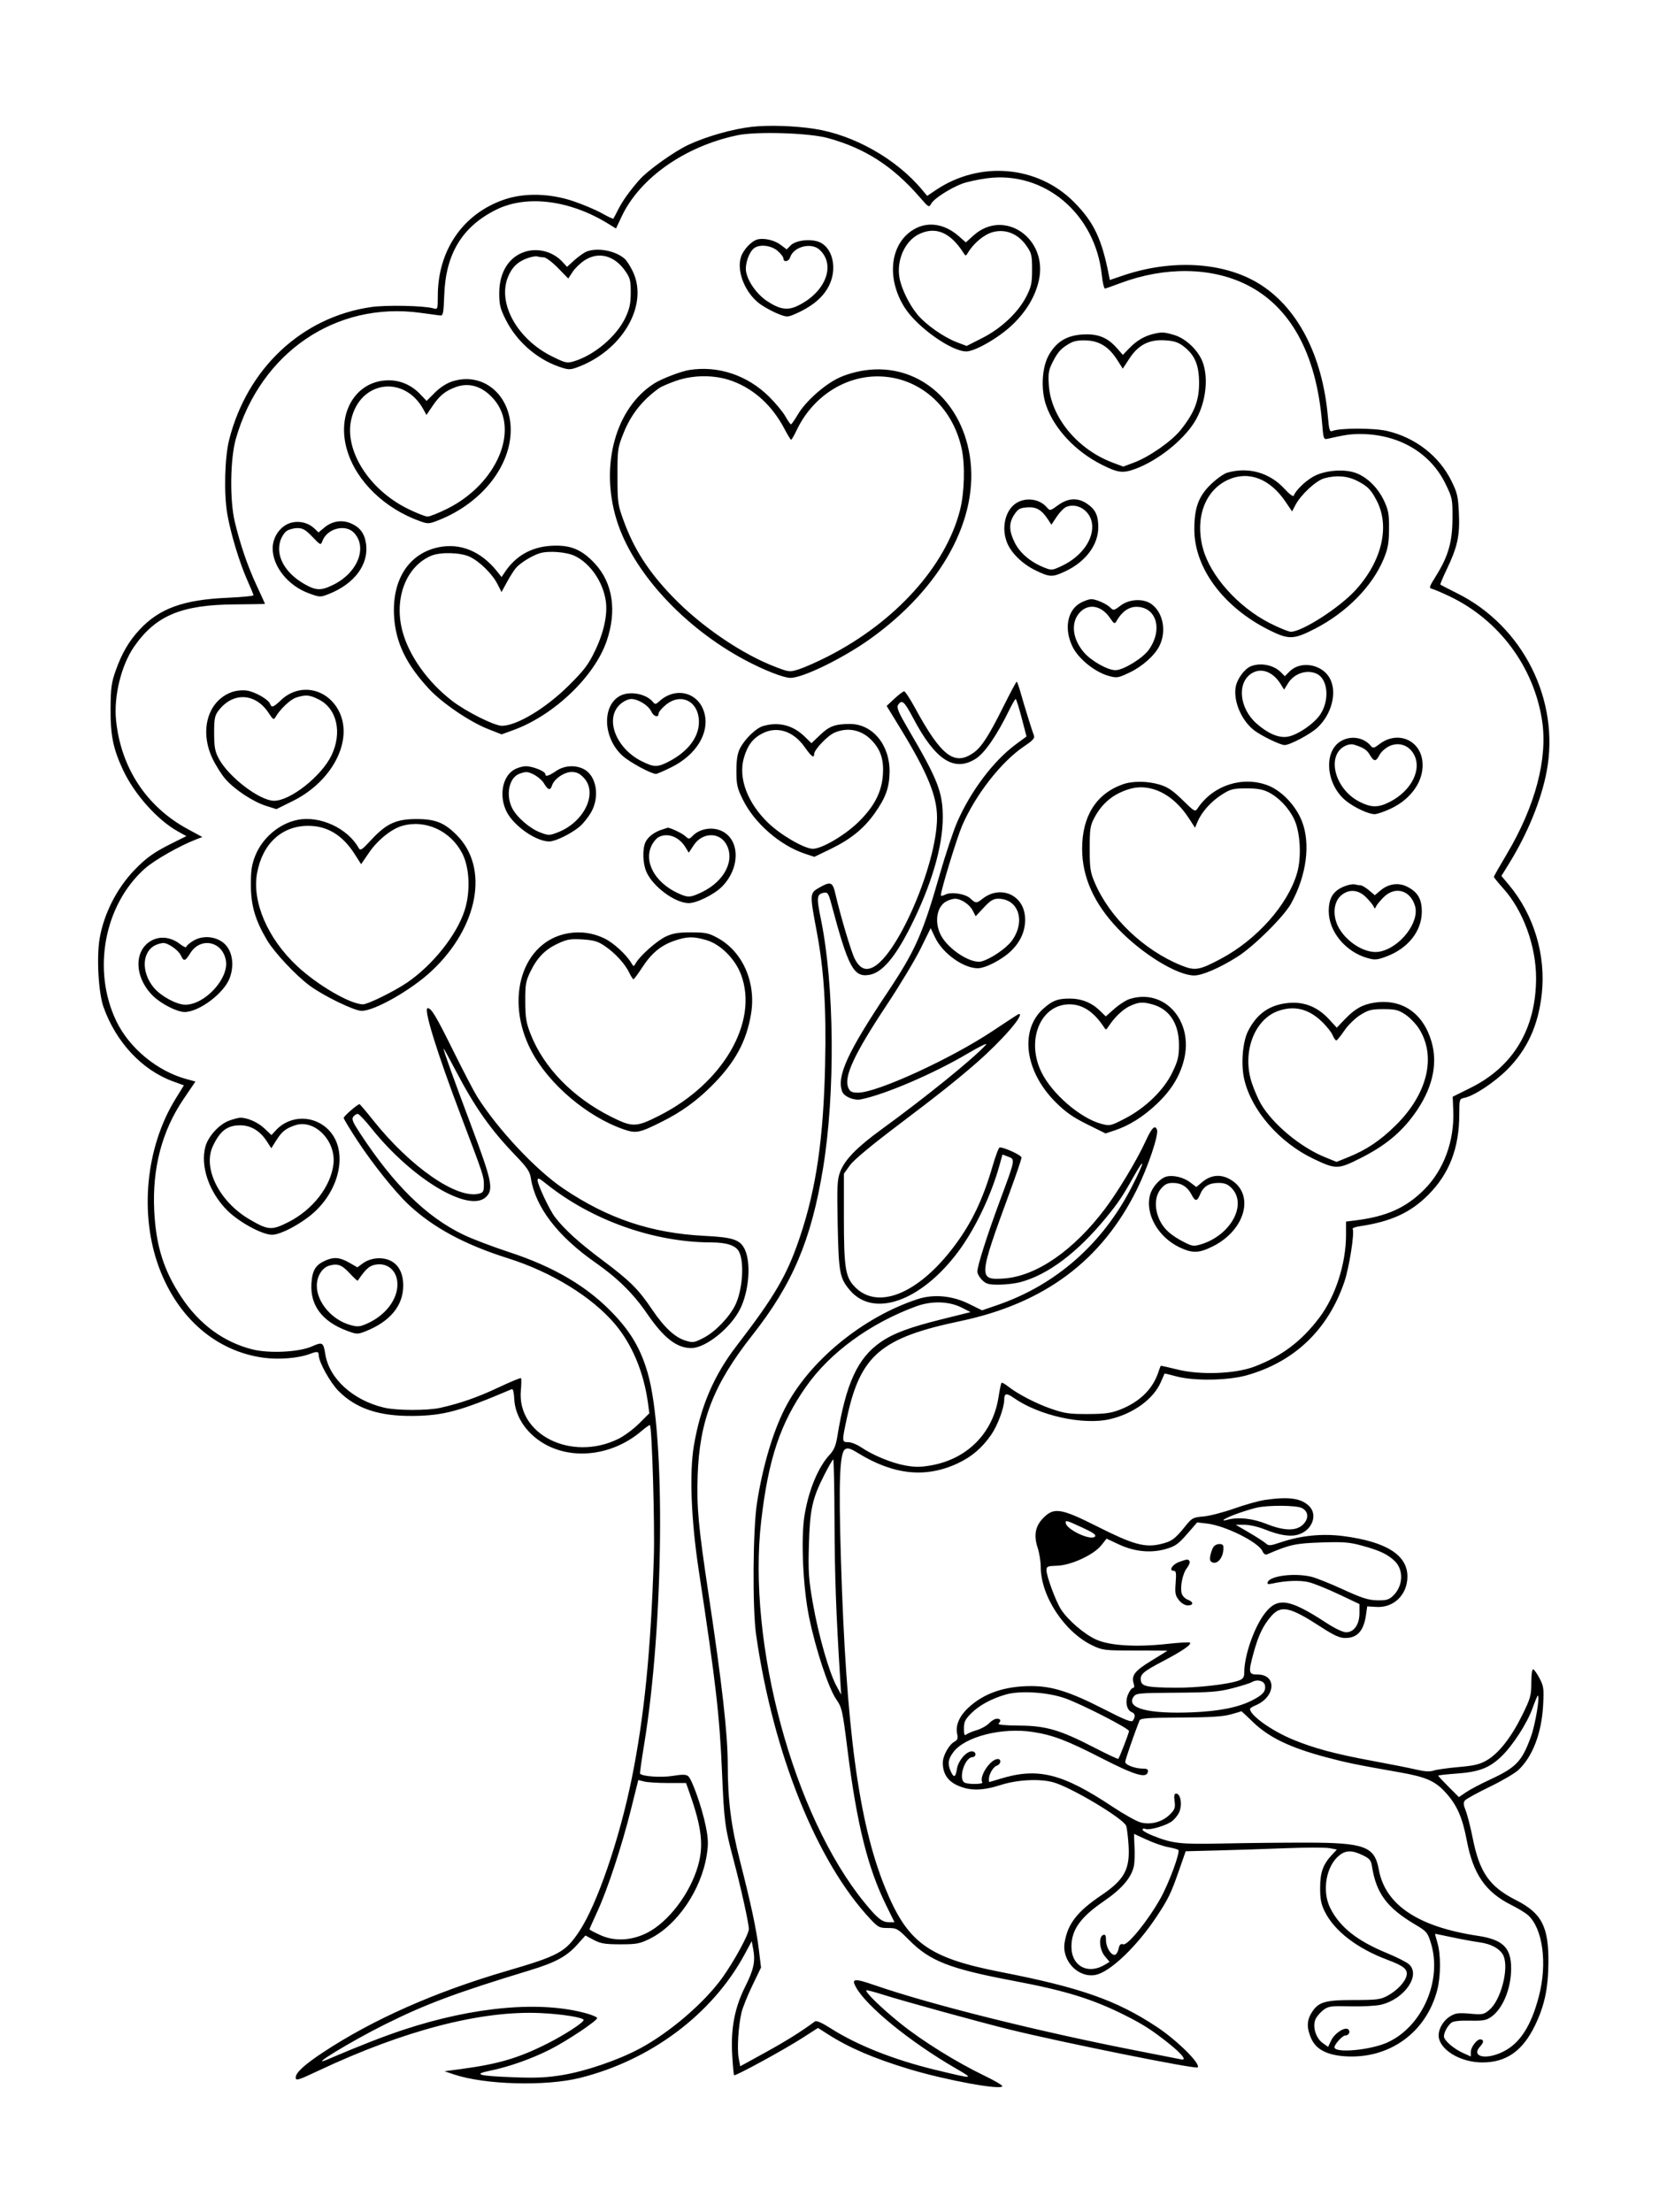 <svg xmlns="http://www.w3.org/2000/svg" width="864" height="1152" viewBox="0 0 864 1152" version="1.1">
	<path d="M 391.512 66.045 C 381.552 67.170, 368.009 71.006, 358.650 75.352 C 351.201 78.812, 337.316 88.713, 333 93.644 C 327.867 99.509, 324.200 104.632, 322.010 109 C 320.769 111.475, 319.605 113.667, 319.423 113.871 C 319.240 114.075, 316.575 112.822, 313.500 111.087 C 310.424 109.351, 303.766 106.524, 298.704 104.803 C 286.539 100.669, 273.179 100.324, 262.734 103.874 C 241.179 111.200, 228 130.283, 228 154.166 C 228 161.021, 227.933 161.214, 225.750 160.582 C 220.846 159.161, 201.107 158.754, 193.197 159.911 C 157.229 165.170, 128.784 191.781, 119.347 229 C 117.006 238.231, 116.533 257.154, 118.380 267.724 C 120.215 278.230, 124.877 293.499, 129.116 302.888 C 130.702 306.402, 132 309.595, 132 309.985 C 132 310.374, 125.813 310.967, 118.250 311.301 C 95.552 312.306, 83.040 316.836, 72.840 327.740 C 67.160 333.812, 63.470 340.112, 60.230 349.267 C 58.034 355.472, 57.658 358.277, 57.585 369 C 57.491 382.878, 58.907 389.867, 64.053 400.904 C 69.976 413.608, 82.024 427.082, 92.783 433.036 L 97.066 435.405 89.283 439.287 C 80.211 443.811, 76.152 446.704, 70.108 452.957 C 60.917 462.466, 54.157 475.693, 51.918 488.550 C 50.220 498.303, 51.250 516.929, 53.902 524.400 C 60.397 542.704, 73.986 557.241, 90.086 563.112 L 95.770 565.184 91.369 572.322 C 75.871 597.458, 72.501 632.463, 82.902 660.260 C 92.714 686.482, 112.669 703.669, 137.205 707.028 C 145.292 708.135, 155.492 707.284, 161.495 705.002 C 165.175 703.603, 166 703.740, 166.001 705.750 C 166.002 709.251, 171.996 720.048, 176.361 724.413 C 185.491 733.543, 197.364 737.515, 215 737.340 C 231.065 737.180, 239.620 734.865, 266.532 723.393 C 267.151 723.130, 267.654 725.062, 267.791 728.227 C 268.221 738.185, 274.924 747.630, 285.241 752.818 C 300.235 760.356, 319.962 757.284, 334.063 745.214 C 336.281 743.315, 338.271 741.938, 338.486 742.153 C 339.541 743.207, 341.045 793.827, 340.517 810.500 C 338.957 859.734, 335.520 894.160, 328.935 926.500 C 322.491 958.146, 310.883 991.886, 301.673 1005.740 C 294.462 1016.586, 291.091 1018.421, 263.596 1026.456 C 226.690 1037.242, 194.231 1051.623, 168.500 1068.589 C 158.506 1075.179, 154 1079.311, 154 1081.885 C 154 1083.681, 155.185 1083.324, 165.750 1078.348 C 210.510 1057.264, 250.499 1046.882, 281.500 1048.295 C 292.781 1048.809, 304.048 1050.628, 303.961 1051.922 C 303.870 1053.265, 293.833 1059.771, 285.008 1064.206 C 270.018 1071.740, 259.646 1074.810, 240.500 1077.382 L 231.500 1078.591 236.500 1080.272 C 252.462 1085.638, 284.182 1086.506, 302 1082.065 C 338.962 1072.851, 370.992 1048.828, 387.791 1017.720 L 391.500 1010.850 392.289 1015.175 C 393.439 1021.474, 392.508 1025.749, 388.058 1034.609 C 382.630 1045.417, 380.546 1056.304, 381.313 1069.849 C 381.637 1075.561, 382.089 1080.422, 382.318 1080.652 C 382.923 1081.257, 408.070 1067.548, 417.758 1061.333 L 426.016 1056.035 431.258 1059.381 C 442.264 1066.405, 455.033 1071.881, 473.363 1077.437 C 492.693 1083.297, 522 1088.648, 522 1086.318 C 522 1085.815, 517.846 1083.400, 512.768 1080.952 C 497.976 1073.818, 480.318 1062.834, 468.975 1053.708 C 459.105 1045.768, 450.378 1037.288, 451.215 1036.452 C 451.419 1036.248, 455.166 1037.219, 459.543 1038.611 C 470.290 1042.027, 510.563 1053.118, 526 1056.912 C 553.434 1063.655, 622.721 1077.612, 623.734 1076.599 C 625.494 1074.839, 613.112 1062.545, 602.500 1055.516 C 581.570 1041.653, 562.744 1035.019, 521.500 1026.973 C 483.187 1019.498, 472.515 1011.685, 460.752 982.500 C 447.129 948.700, 440.617 900.004, 437.950 812 C 436.718 771.350, 437.296 756.468, 440.174 754.659 C 441.471 753.843, 442.933 754.275, 446.674 756.579 C 465.357 768.085, 482.048 769.832, 498.765 762.032 C 505.997 758.657, 511.413 754.047, 516.152 747.233 C 519.531 742.374, 523 733.058, 523 728.843 C 523 725.524, 524.179 725.287, 527.846 727.869 C 541.040 737.162, 564.111 742.280, 578.079 739.014 C 590.265 736.164, 600.714 728.558, 604.546 719.747 C 605.562 717.411, 606.436 715.406, 606.489 715.291 C 606.542 715.176, 609.266 715.815, 612.543 716.712 C 621.662 719.207, 639.462 718.948, 649.299 716.177 C 674.119 709.184, 691.617 692.453, 700.111 667.596 C 702.660 660.137, 705.558 641.712, 704.462 639.938 C 704.203 639.520, 705.906 638.891, 708.246 638.542 C 724.519 636.113, 734.606 631.474, 743.896 622.146 C 754.798 611.198, 759.945 597.833, 759.983 580.375 C 760 572.323, 760.025 572.245, 762.750 571.673 C 767.766 570.621, 778.375 563.591, 785.023 556.914 C 795.405 546.486, 801.123 533.967, 802.941 517.679 C 805.199 497.461, 798.855 476.354, 785.854 460.826 L 781.934 456.143 786.130 449.322 C 795.659 433.828, 802.670 416.603, 805.483 401.776 C 812.526 364.647, 793.203 326.082, 759 309.010 C 754.325 306.677, 750.342 304.624, 750.149 304.449 C 749.956 304.274, 751.377 300.839, 753.307 296.815 C 759.025 284.893, 760.311 279.096, 759.797 267.547 C 759.398 258.567, 758.971 256.686, 755.924 250.497 C 749.518 237.483, 737.190 227.894, 722.397 224.419 C 715.546 222.810, 697.724 222.818, 693.884 224.432 C 692.504 225.012, 692.166 223.946, 691.572 217.135 C 688.752 184.804, 675.447 159.443, 654.920 147.272 C 636.605 136.412, 610.058 134.955, 584.996 143.435 L 577.989 145.805 577.570 143.653 C 573.836 124.477, 569.716 115.751, 559.506 105.390 C 540.585 86.190, 510.280 83.521, 487.297 99.032 L 482.881 102.012 480.191 98.792 C 466.739 82.690, 444.665 70.228, 424 67.069 C 413.681 65.492, 400.172 65.066, 391.512 66.045 M 384 70.441 C 356.702 76.169, 333.204 92.671, 323.753 112.750 L 320.811 119.001 316.656 116.445 C 296.633 104.133, 274.179 101.346, 258.373 109.213 C 240.762 117.978, 232.140 132.117, 231.368 153.500 C 231.017 163.226, 230.770 164.475, 229.236 164.287 C 228.281 164.169, 223.675 163.548, 219 162.906 C 174.900 156.851, 135.658 183.618, 122.837 228.500 C 119.871 238.884, 119.589 260.510, 122.274 271.701 C 125.150 283.686, 128.898 294.639, 133.566 304.698 C 136.005 309.951, 138 314.336, 138 314.441 C 138 314.545, 130.913 314.679, 122.250 314.737 C 94.432 314.924, 81.014 320.576, 69.779 336.839 C 63.147 346.439, 59.188 362.611, 60.436 375 C 62.929 399.737, 76.249 420.039, 97.600 431.647 L 105.373 435.873 102.436 437.001 C 93.591 440.399, 80.407 447.884, 75.388 452.358 C 54.233 471.213, 47.874 505.317, 60.587 531.748 C 67.336 545.779, 81.899 557.808, 97.140 561.940 L 101.781 563.199 95.574 572.353 C 84.338 588.926, 79.232 608.381, 80.321 630.473 C 81.227 648.848, 85.272 661.652, 94.605 675.693 C 103.865 689.624, 116.400 698.838, 131.276 702.649 C 140.032 704.892, 155.696 704.136, 162.427 701.145 C 167.967 698.683, 168.416 698.945, 169.421 705.230 C 171.449 717.915, 183.831 729.173, 199.969 733.006 C 206.630 734.588, 222.681 734.628, 229.500 733.079 C 239.973 730.702, 248.880 727.573, 259.684 722.477 C 265.835 719.575, 271.078 717.411, 271.333 717.667 C 271.589 717.922, 271.557 720.799, 271.261 724.059 C 269.173 747.082, 297.578 761.233, 321.965 749.320 C 325.009 747.833, 329.903 744.217, 332.840 741.283 L 338.181 735.950 337.474 730.725 C 335.296 714.639, 329.281 700.206, 320.313 689.550 C 308.443 675.446, 287.268 662.406, 264.657 655.277 C 241.903 648.104, 225.421 639.192, 212.626 627.147 C 205.804 620.723, 194.174 606.203, 186.478 594.498 C 182.365 588.244, 179 582.686, 179 582.147 C 179 581.252, 186.201 575, 187.232 575 C 187.477 575, 190.630 578.712, 194.239 583.250 C 213.640 607.642, 237.905 624.500, 249.446 621.603 C 251.653 621.049, 252 620.418, 252 616.956 C 252 612.586, 251.856 612.153, 240.233 581.500 C 227.490 547.893, 220.399 525, 222.734 525 C 224.664 525, 227 528.899, 236.211 547.500 C 241.386 557.950, 246.896 568.525, 248.456 571 C 259.241 588.117, 279.083 609.272, 293.429 618.951 C 316.662 634.625, 339.260 642.188, 367.003 643.575 C 381.849 644.317, 385.568 645.588, 387.934 650.725 C 391.206 657.829, 390.082 672.219, 385.530 681.500 C 380.636 691.480, 367.535 702, 360.001 702 C 352.431 702, 345.649 696.708, 336.958 684.018 C 329.895 673.705, 321.625 665.543, 310.041 657.450 C 290.345 643.691, 278.757 628.499, 276.447 613.408 C 275.937 610.080, 274.463 607.909, 268.547 601.778 C 255.573 588.333, 247.304 576.608, 237.320 557.500 C 233.872 550.900, 231.039 545.759, 231.025 546.075 C 230.977 547.172, 235.806 560.636, 245.523 586.500 C 256.173 614.846, 257.113 619.331, 253.222 623.222 C 244.526 631.916, 214.717 614.151, 193.500 587.630 C 190.200 583.505, 186.993 580.101, 186.372 580.065 C 185.752 580.029, 184.693 580.665, 184.018 581.478 C 183.011 582.691, 183.648 584.264, 187.562 590.228 C 205.216 617.134, 222.071 633.668, 241.316 642.957 C 245.817 645.129, 256.411 649.168, 264.857 651.931 C 288.884 659.791, 306.403 670.211, 319.969 684.710 C 328.915 694.272, 333.784 702.775, 337.339 715.041 C 346.659 747.202, 345.700 846.261, 335.468 908.423 C 334.117 916.630, 333.159 923.492, 333.338 923.671 C 334.760 925.094, 344.412 925.739, 350.226 924.800 C 355.351 923.973, 357.297 924.002, 358.404 924.920 C 360.430 926.601, 365.588 941.268, 367.538 950.890 C 368.861 957.421, 368.965 960.216, 368.094 965.831 C 365.259 984.105, 352.700 1002.581, 338.311 1009.646 C 333.150 1012.181, 331.437 1012.499, 323 1012.487 C 315.043 1012.477, 312.801 1012.103, 309.196 1010.189 L 304.892 1007.904 300.544 1012.740 C 295.069 1018.829, 289.264 1021.966, 276 1026.003 C 237.424 1037.742, 221.774 1043.583, 200.500 1054.181 C 182.796 1063.001, 159.641 1077.120, 170.500 1072.474 C 187.327 1065.275, 199.645 1060.465, 210.158 1056.988 C 246.875 1044.845, 281.869 1041.760, 305.750 1048.561 C 308.637 1049.383, 311 1050.423, 311 1050.871 C 311 1052.333, 295.054 1062.953, 286.172 1067.406 C 276.524 1072.244, 264.800 1076.365, 255.069 1078.341 C 246.038 1080.175, 249.222 1081.038, 267.552 1081.724 C 279.297 1082.163, 284.898 1081.903, 293.043 1080.541 C 305.267 1078.497, 321.840 1072.824, 333.081 1066.834 C 348.735 1058.493, 366.921 1042.873, 376.322 1029.695 C 382.441 1021.117, 390 1007.210, 390 1004.530 C 390 1001.595, 385.746 982.418, 381.897 968 C 377.537 951.672, 377.085 948.197, 376.018 922.826 C 374.786 893.528, 372.814 876.415, 363.943 818 C 359.916 791.489, 358.961 766.950, 361.398 752.652 C 364.838 732.467, 371.773 716.257, 383.495 701 C 403.898 674.444, 410.057 663.805, 416.869 643.344 C 425.114 618.581, 428.858 592.667, 429.707 554.500 C 430.371 524.617, 429.157 505.338, 425.329 485 C 421.649 465.445, 421.668 465.090, 426.500 462.323 C 432.574 458.846, 433.616 459.204, 435.015 465.250 C 437.725 476.964, 443.263 495.595, 445.112 499.220 C 447.720 504.332, 450.739 505.704, 454.782 503.613 C 467.831 496.865, 488 449.572, 488 425.724 C 488 414.484, 482.968 402.276, 468.765 379.055 L 461.764 367.610 465.843 363.805 C 468.087 361.712, 470.354 360, 470.880 360 C 471.407 360, 473.981 363.937, 476.600 368.750 C 490.230 393.795, 497.118 399.036, 507.082 391.942 C 511.201 389.009, 514.996 383.136, 522.490 368.095 C 526.079 360.893, 529.224 355, 529.480 355 C 529.735 355, 530.666 357.588, 531.548 360.750 C 533.282 366.969, 537.476 380.477, 538.504 383.151 C 538.972 384.371, 537.692 385.761, 533.602 388.476 C 521.603 396.441, 507.897 413.971, 500.969 430.215 C 498.273 436.538, 490 463.657, 490 466.173 C 490 466.667, 490.966 466.553, 492.146 465.922 C 495.237 464.268, 502.707 465.376, 505.377 467.884 C 508.147 470.487, 508.555 470.495, 511.708 468.015 C 520.776 460.882, 532.690 465.718, 533.771 476.971 C 534.409 483.610, 532.058 489.706, 526.853 494.912 C 522.139 499.626, 513.095 504.335, 508.981 504.219 C 501.376 504.002, 490.858 496.333, 486.989 488.183 L 484.689 483.339 479.488 493.919 C 476.628 499.739, 468.769 512.825, 462.022 523 C 444.674 549.166, 439.255 560.874, 441.853 566.577 C 442.750 568.545, 443.698 569, 446.899 569 C 456.831 569, 495.620 551.178, 517.379 536.618 C 524.462 531.878, 530.424 528, 530.629 528 C 533.900 528, 521.964 541.764, 508.500 553.517 C 498.392 562.342, 488.204 570.436, 468.244 585.500 C 453.853 596.362, 444.596 604.070, 442.610 606.849 L 439.500 611.199 439.500 634.349 C 439.500 659.017, 440.258 664.476, 444.337 669.200 C 456.138 682.864, 478.070 674.299, 497.260 648.533 C 506.207 636.520, 511.916 624.513, 517.008 607 C 518.527 601.775, 520.159 597.501, 520.635 597.502 C 523.203 597.506, 532 601.598, 532 602.788 C 532 603.554, 529.245 611.678, 525.877 620.840 C 509.498 665.407, 509.410 666.667, 522.739 665.774 C 539.645 664.641, 559.118 651.224, 575.557 629.381 C 582.368 620.332, 592.186 603.965, 596.632 594.250 C 599.832 587.257, 601.513 585.567, 602.559 588.293 C 603.548 590.871, 597.854 607.773, 592.045 619.500 C 573.693 656.552, 543.801 678.793, 500 687.985 C 458.779 696.636, 448.095 705.750, 441.097 738.233 C 438.391 750.791, 438.402 751, 441.768 751 C 443.290 751, 446.268 752.177, 448.386 753.616 C 454.547 757.803, 464.216 761.806, 471.336 763.118 C 476.566 764.081, 479.393 764.071, 484.999 763.069 C 503.854 759.700, 517.130 746.230, 520.029 727.529 C 520.623 723.695, 521.317 720.350, 521.571 720.096 C 521.825 719.842, 523.263 720.609, 524.766 721.801 C 529.905 725.876, 539.495 730.866, 547.500 733.631 C 554.397 736.014, 557.017 736.389, 566.500 736.353 C 575.360 736.320, 578.598 735.886, 583.145 734.123 C 593.439 730.133, 600.246 723.526, 603.249 714.610 C 603.825 712.900, 604.378 711.390, 604.477 711.255 C 604.576 711.120, 608.430 711.964, 613.042 713.130 C 624.998 716.153, 643.358 715.467, 653.396 711.622 C 667.580 706.188, 677.769 698.500, 687.068 686.216 C 695.502 675.076, 701 658.061, 701 643.103 L 701 636.123 705.750 635.536 C 722.097 633.516, 732.172 629.013, 741.729 619.456 C 751.938 609.247, 757.496 594.122, 756.850 578.310 L 756.556 571.121 766.028 566.406 C 788.180 555.378, 799.933 535.651, 799.983 509.410 C 800.014 492.760, 793.303 474.288, 783.063 462.840 C 780.278 459.727, 778 456.930, 778 456.624 C 778 456.319, 781.006 451.019, 784.680 444.846 C 799.616 419.753, 806.168 394.899, 803.080 375.053 C 798.736 347.146, 780.653 322.861, 755.096 310.613 C 751.246 308.768, 747.165 307.015, 746.028 306.718 C 744.065 306.204, 744.159 305.860, 747.908 299.839 C 754.273 289.615, 756.381 282.248, 756.445 270 C 756.498 259.856, 756.374 259.241, 752.769 251.868 C 744.807 235.579, 728.126 225.936, 708.066 226.024 C 703.169 226.046, 700.428 226.452, 691.367 228.498 C 689.355 228.952, 689.195 228.485, 688.528 220.240 C 685.617 184.264, 672.045 159.515, 648.997 148.153 C 630.578 139.072, 606.593 138.810, 583.500 147.436 C 579.650 148.874, 576.066 150.152, 575.536 150.276 C 575.006 150.399, 574.229 147.224, 573.810 143.219 C 570.465 111.273, 543.860 88.867, 513.990 92.840 C 509.309 93.463, 503.459 94.742, 500.990 95.682 C 494.688 98.081, 486.345 103.487, 484.964 106.066 C 483.841 108.165, 483.643 108.056, 479.154 102.869 C 465.032 86.557, 450.568 77.224, 431.155 71.898 C 421.270 69.187, 393.993 68.343, 384 70.441 M 476.643 119.051 C 463.659 126.010, 461.201 144.514, 471.175 160.222 C 477.567 170.291, 495.448 183, 503.221 183 C 507.753 183, 519.952 176.010, 526.966 169.393 C 534.302 162.472, 539.014 154.696, 540.972 146.279 C 546.092 124.257, 522.951 108.208, 506.936 122.676 L 503.014 126.220 499.330 122.985 C 492.185 116.712, 483.740 115.248, 476.643 119.051 M 478.479 121.992 C 471.214 125.588, 466.800 135.608, 468.456 144.743 C 469.471 150.338, 473.437 158.476, 477.662 163.633 C 482.083 169.027, 491.380 175.576, 498.409 178.247 L 503.424 180.153 511.643 175.985 C 521.509 170.983, 530.359 162.601, 534.586 154.254 C 537.097 149.296, 537.500 147.371, 537.500 140.336 C 537.500 132.860, 537.244 131.809, 534.466 127.856 C 530.173 121.747, 523.756 119.131, 517.217 120.824 C 512.668 122.001, 507.260 126.427, 504.146 131.520 C 502.961 133.459, 502.911 133.461, 501.718 131.596 C 494.888 120.916, 487.129 117.710, 478.479 121.992 M 394.500 124.683 C 391.419 125.471, 387.169 129.958, 385.921 133.740 C 383.361 141.497, 388.425 153.443, 396.556 158.829 C 399.121 160.528, 403.204 162.676, 405.629 163.603 C 409.815 165.201, 410.253 165.193, 414.269 163.434 C 424.261 159.058, 430.379 153.350, 432.844 146.101 C 435.549 138.147, 433.204 129.502, 427.510 126.435 C 423.235 124.133, 414.685 124.871, 411.762 127.794 L 409.690 129.865 406.595 127.517 C 403.376 125.074, 397.946 123.802, 394.500 124.683 M 392.724 129.250 C 390.022 131.286, 387.853 137.698, 388.570 141.524 C 389.557 146.785, 394.216 153.292, 399.503 156.794 C 406.112 161.172, 410.201 161.787, 415.520 159.203 C 429.934 152.200, 435.442 138.079, 426.873 130.096 C 422.529 126.049, 413.273 128.414, 411.492 134.026 C 410.777 136.278, 408 136.725, 408 134.589 C 408 133.813, 406.615 132.013, 404.923 130.589 C 401.527 127.731, 395.602 127.081, 392.724 129.250 M 273.685 131.017 C 265.099 133.594, 260 141.666, 260 152.681 C 260 158.731, 260.491 160.708, 263.462 166.616 C 269.027 177.681, 279.369 186.814, 290.956 190.894 C 295.651 192.548, 296.812 192.625, 300.018 191.494 C 323.769 183.114, 337.941 159.189, 329.632 141.500 C 328.340 138.750, 326.416 135.730, 325.355 134.788 C 320.623 130.587, 311.331 128.783, 305.617 130.955 C 304.235 131.481, 301.350 133.496, 299.206 135.433 L 295.307 138.956 292.903 136.346 C 288.088 131.117, 280.428 128.993, 273.685 131.017 M 274.655 134.456 C 269.528 136.287, 266.398 139.391, 264.399 144.625 C 259.169 158.321, 269.577 176.739, 287.573 185.633 C 294.498 189.056, 295.285 189.231, 298.891 188.151 C 309.583 184.947, 321.227 175.040, 325.784 165.268 C 327.910 160.709, 328.477 157.998, 328.487 152.336 C 328.499 145.973, 328.165 144.699, 325.500 140.940 C 319.842 132.957, 311.679 130.874, 304.441 135.567 C 302.264 136.979, 299.463 139.688, 298.218 141.588 L 295.954 145.042 290.564 139.521 C 287.570 136.455, 284.282 134, 283.168 134 C 282.066 134, 280.564 133.794, 279.832 133.542 C 279.099 133.290, 276.770 133.701, 274.655 134.456 M 600.500 173.935 C 595.892 175.057, 591.831 177.485, 588.141 181.325 L 584.781 184.821 581.735 181.351 C 576.811 175.743, 571.826 173.728, 563.976 174.171 C 555.701 174.639, 550.369 177.807, 546.368 184.636 C 542.588 191.085, 541.923 202.859, 544.866 211.233 C 549.130 223.368, 560.078 235.043, 573.623 241.900 C 582.252 246.268, 584.822 246.584, 591.470 244.097 C 602.967 239.795, 615.829 229.630, 621.959 220 C 627.707 210.970, 629.608 197.817, 626.459 188.876 C 624.271 182.666, 617.673 176.277, 611.578 174.467 C 606.233 172.880, 605.064 172.824, 600.500 173.935 M 557.500 178.608 C 552.796 181.183, 550.972 183.128, 548.273 188.451 C 546.096 192.744, 545.824 194.353, 546.222 200.562 C 547.293 217.242, 561.160 234.052, 579.514 240.920 L 585 242.972 590.554 240.894 C 598.569 237.895, 610.244 229.735, 614.916 223.868 C 622.017 214.949, 624.474 208.688, 624.477 199.505 C 624.479 190.106, 622.245 184.814, 616.389 180.348 C 613.546 178.179, 611.433 177.500, 606.630 177.212 C 598.388 176.718, 592.809 179.607, 588.121 186.799 L 584.741 191.984 581.976 187.623 C 577.654 180.809, 572.853 177.674, 566.152 177.290 C 562.280 177.068, 559.555 177.483, 557.500 178.608 M 359 192.670 C 354.694 193.354, 344.664 197.187, 340.808 199.621 C 320.660 212.340, 312.380 242.176, 321.098 270.638 C 329.346 297.565, 355.917 326.588, 388 343.712 C 397.818 348.953, 408.133 353, 411.671 352.999 C 418.191 352.998, 439.113 342.770, 453.196 332.699 C 490.458 306.051, 510.225 269.668, 505.038 237.280 C 500.318 207.807, 477.235 188.997, 450.500 192.837 C 445.606 193.540, 440.159 195.135, 436.472 196.946 C 428.884 200.673, 419.406 209.221, 415.500 215.861 C 413.850 218.666, 412.245 220.969, 411.934 220.980 C 411.623 220.991, 410.304 219.107, 409.004 216.793 C 407.703 214.479, 403.861 209.848, 400.464 206.502 C 389.162 195.365, 373.955 190.292, 359 192.670 M 351.864 198.385 C 348.214 199.673, 344.351 201.351, 343.280 202.114 C 334.586 208.303, 328.622 215.819, 324.785 225.423 C 321.663 233.238, 321.559 233.971, 321.583 248 C 321.606 261.899, 321.744 262.873, 324.913 271.500 C 330.316 286.206, 337.863 297.863, 350.383 310.840 C 365.343 326.345, 386.692 340.837, 404.376 347.491 C 411.145 350.038, 411.330 350.052, 416.376 348.412 C 419.194 347.496, 425.796 344.559, 431.046 341.886 C 466.232 323.966, 492.522 294.872, 499.984 265.590 C 502.271 256.618, 502.671 242.245, 500.870 233.799 C 496.079 211.338, 478.293 196, 457.038 196 C 439.415 196, 423.011 206.920, 414.868 224.072 C 413.581 226.782, 412.297 228.999, 412.014 228.998 C 411.731 228.996, 410.197 226.501, 408.604 223.452 C 402.296 211.381, 393.015 202.798, 381.640 198.516 C 372.579 195.106, 361.294 195.056, 351.864 198.385 M 235.670 198.571 C 232.621 199.541, 229.243 201.705, 226.507 204.441 L 222.173 208.774 218.837 205.265 C 214.402 200.601, 208.617 198.044, 202.500 198.044 C 185.200 198.044, 174.961 215.344, 180.828 234.661 C 185.719 250.762, 200.431 264.949, 219.052 271.518 C 222.961 272.898, 223.582 272.845, 228.960 270.672 C 250.994 261.772, 266.036 242.691, 265.978 223.712 C 265.923 205.507, 251.496 193.540, 235.670 198.571 M 237.558 201.494 C 232.041 203.457, 229.003 205.902, 225.297 211.364 L 222.095 216.084 220.568 213.292 C 210.563 194.999, 187.453 198.209, 182.907 218.524 C 179.310 234.597, 192.198 254.943, 212.277 264.889 C 216.841 267.150, 221.518 269, 222.672 269 C 223.825 269, 228.497 267.134, 233.053 264.853 C 258.771 251.981, 270.787 223.793, 257.281 208.016 C 251.531 201.298, 244.574 198.997, 237.558 201.494 M 639.181 246.137 C 637.355 246.663, 633.460 249.435, 630.525 252.297 C 624.172 258.491, 622 264.456, 622 275.713 C 622 295.779, 637.155 316.185, 660.874 328.057 C 671.129 333.190, 673.680 333.128, 684.690 327.481 C 701.263 318.979, 714.740 305.304, 720.642 291 C 722.836 285.682, 723.337 282.864, 723.401 275.500 C 723.467 267.766, 723.106 265.704, 720.835 260.838 C 717.682 254.086, 712.192 248.621, 706.301 246.371 C 700.047 243.982, 689.559 244.896, 683.680 248.342 C 679.402 250.849, 674.647 255.560, 673.785 258.146 C 673.553 258.840, 671.465 257.282, 668.939 254.531 C 661.206 246.110, 650.124 242.984, 639.181 246.137 M 639.500 249.879 C 627.495 255.386, 622.228 269.856, 626.493 285.612 C 630.370 299.934, 644.773 316.044, 661.213 324.447 C 666.112 326.951, 671.106 328.994, 672.310 328.987 C 678.162 328.953, 697.529 316.503, 705.841 307.432 C 719.651 292.361, 723.987 274.254, 717.015 260.771 C 713.991 254.921, 712.266 253.172, 706.783 250.392 C 701.655 247.791, 695.892 247.347, 689.677 249.073 C 685.395 250.262, 677.543 257.520, 674.702 262.915 L 672.904 266.330 669.529 261.319 C 661.386 249.228, 650.205 244.968, 639.500 249.879 M 529.420 261.886 C 523.504 265.493, 521.295 274.971, 524.549 282.782 C 526.816 288.226, 532.671 293.839, 539.500 297.118 C 546.764 300.605, 548.071 300.646, 554.640 297.587 C 565.414 292.571, 572.013 283.762, 571.985 274.434 C 571.967 268.334, 570.459 265.226, 566.088 262.280 C 561.254 259.023, 556.292 259.282, 551.072 263.063 C 546.854 266.118, 546.839 266.121, 545.088 264.101 C 541.377 259.823, 534.417 258.838, 529.420 261.886 M 555.297 263.976 C 554.085 264.485, 551.852 266.778, 550.334 269.072 L 547.573 273.243 546.037 270.874 C 542.588 265.556, 539.854 263.890, 535.087 264.203 C 531.214 264.457, 530.239 264.987, 528.283 267.898 C 525.334 272.287, 525.396 276.396, 528.508 282.640 C 531.195 288.032, 536.725 292.706, 543.739 295.512 C 547.705 297.099, 547.967 297.074, 553.159 294.611 C 563.517 289.698, 569.977 280.407, 568.663 272.313 C 567.607 265.803, 560.904 261.622, 555.297 263.976 M 152.209 272.058 C 146.466 273.290, 142 279.215, 142 285.602 C 142 294.932, 149.970 304.906, 160.582 308.855 C 166.512 311.062, 166.775 311.075, 171.082 309.388 C 184.729 304.042, 192.279 293.767, 190.580 282.850 C 189.760 277.578, 187.344 274.460, 182.520 272.444 C 177.945 270.532, 172.878 271.391, 168.881 274.754 L 165.904 277.259 163.612 275.105 C 160.649 272.321, 156.343 271.171, 152.209 272.058 M 149.252 276.536 C 148.046 277.381, 146.553 279.761, 145.934 281.826 C 143.590 289.650, 148.485 298.369, 158.422 304.069 C 164.666 307.650, 167.180 307.711, 173.739 304.443 C 186.262 298.202, 191.460 285.104, 184.426 277.514 C 179.982 272.720, 170.424 275.125, 167.938 281.662 C 167.030 284.050, 167.004 284.040, 162.684 279.531 C 159.178 275.871, 157.680 275, 154.894 275 C 152.997 275, 150.458 275.691, 149.252 276.536 M 228.344 284.994 C 212.802 288.245, 204.006 302.048, 205.253 321.228 C 206.131 334.726, 211.542 345.919, 223.353 358.670 C 230.261 366.129, 244.613 375.887, 254.215 379.654 L 261.251 382.415 267.342 380.196 C 288.456 372.507, 309.557 352.383, 315.931 333.858 C 321.311 318.223, 319.175 303.729, 310.014 293.705 C 303.072 286.110, 297.043 283.620, 287.044 284.218 C 276.679 284.837, 268.521 289.496, 262.860 298.029 L 261.221 300.500 258.987 297.685 C 250.579 287.091, 239.753 282.608, 228.344 284.994 M 281.139 288.088 C 277.156 289.305, 271.194 292.963, 268.766 295.681 C 267.812 296.749, 265.718 300.025, 264.112 302.961 L 261.193 308.299 259.055 304.108 C 256.330 298.766, 249.645 292.230, 244.500 289.875 C 239.666 287.662, 229.365 287.403, 224.645 289.375 C 211.552 294.845, 205.112 311.492, 209.528 328.448 C 212.879 341.310, 222.671 355.103, 235.457 364.967 C 242.771 370.609, 257.581 378.011, 261.455 377.960 C 269.271 377.857, 284.266 368.813, 296.128 357.049 C 304.254 348.989, 306.405 346.150, 309.918 338.843 C 314.488 329.340, 316.498 320.027, 315.497 313 C 314.077 303.039, 307.377 293.305, 299.305 289.474 C 294.953 287.409, 285.679 286.701, 281.139 288.088 M 563.085 313.752 C 555.866 317.447, 553.942 327.478, 558.643 336.911 C 561.755 343.157, 570.211 349.959, 577.345 351.957 C 581.659 353.164, 582.244 353.073, 588.202 350.253 C 594.758 347.152, 601.126 341.550, 603.680 336.637 C 607.639 329.021, 605.872 319.115, 599.754 314.629 C 595.537 311.537, 588.165 311.874, 583.585 315.367 C 580.190 317.957, 579.876 318.019, 578.278 316.421 C 576.273 314.415, 570.808 311.999, 568.282 312.002 C 567.302 312.002, 564.963 312.790, 563.085 313.752 M 562.661 318.612 C 557.530 323.743, 558.285 332.468, 564.488 339.715 C 568.312 344.183, 576.874 349.007, 580.946 348.988 C 585.056 348.969, 595.195 342.751, 598.316 338.336 C 605.747 327.822, 602.292 316, 591.788 316 C 587.826 316, 584.145 318.646, 581.467 323.418 C 580.528 325.091, 580.212 324.934, 577.986 321.684 C 573.707 315.439, 567.148 314.125, 562.661 318.612 M 651.418 346.969 C 648.078 348.320, 644.242 353.610, 643.525 357.853 C 642.279 365.226, 646.633 375.330, 653.219 380.354 C 657.012 383.247, 666.787 387.976, 669 387.989 C 671.759 388.006, 682.458 382.323, 686.128 378.892 C 693.749 371.766, 696.564 360.072, 692.381 352.914 C 688.196 345.752, 677.261 344.012, 671.657 349.616 L 669.136 352.136 667.028 350.028 C 663.257 346.257, 656.467 344.926, 651.418 346.969 M 651.784 350.686 C 644.072 355.614, 645.437 368.908, 654.469 376.839 C 660.237 381.903, 665.752 384.297, 670.260 383.692 C 675.422 383, 684.303 377.010, 687.636 371.974 C 692.447 364.703, 691.641 354.019, 686.055 351.030 C 681.083 348.369, 674.064 350.542, 670.854 355.736 L 668.757 359.129 667.022 356.315 C 662.985 349.768, 656.798 347.482, 651.784 350.686 M 120.655 360.436 C 108.211 364.947, 103.739 380.419, 110.664 395 C 112.362 398.575, 115.390 403.380, 117.392 405.678 C 122.173 411.165, 131.795 417.518, 138.547 419.646 L 143.953 421.350 152.528 417.101 C 174.304 406.311, 185.078 383.316, 175.372 368.347 C 168.580 357.873, 155.313 356.123, 146.403 364.527 C 142.318 368.379, 141.473 368.676, 140.656 366.547 C 139.749 364.183, 132.809 360.223, 128.500 359.610 C 126.145 359.275, 122.919 359.615, 120.655 360.436 M 323.096 362.265 C 313.363 367.267, 313.978 384.326, 324.224 393.584 C 327.950 396.950, 339.121 402.997, 341.616 402.999 C 342.229 403, 345.922 401.404, 349.823 399.452 C 362.541 393.090, 369.488 381.795, 366.930 371.638 C 364.158 360.626, 352.055 357.293, 343.400 365.158 C 341.488 366.896, 341.181 366.924, 339.973 365.467 C 336.508 361.293, 328.094 359.696, 323.096 362.265 M 154.231 363.252 C 151.198 364.224, 145.864 369.277, 143.484 373.432 C 142.583 375.005, 142.187 374.774, 139.984 371.385 C 133.019 360.672, 121.091 360.194, 113.592 370.327 C 111.842 372.691, 111.504 374.572, 111.522 381.827 C 111.540 388.977, 111.957 391.282, 113.897 394.955 C 118.965 404.552, 135.258 417, 142.750 417 C 151.175 417, 167.314 404.280, 172.567 393.500 C 178.346 381.640, 175.533 369.038, 166.038 364.250 C 161.200 361.810, 159.244 361.645, 154.231 363.252 M 322.981 366.750 C 314.795 374.130, 320.677 389.673, 334.207 396.416 C 340.678 399.641, 342.484 399.641, 348.601 396.420 C 358.380 391.271, 364 383.807, 364 375.967 C 364 365.243, 354.735 360.472, 346.728 367.073 C 344.678 368.763, 343 370.788, 343 371.573 C 343 373.918, 340.407 373.188, 339.181 370.498 C 337.753 367.364, 332.371 364.009, 328.766 364.004 C 327.185 364.002, 324.745 365.160, 322.981 366.750 M 525.610 369.750 C 519.159 382.965, 512.850 392.139, 508.174 395.105 C 496.971 402.209, 487.115 395.822, 475.612 374.005 C 470.901 365.071, 469.657 364.012, 467.636 367.215 C 466.860 368.446, 468.089 371.301, 472.992 379.656 C 488.437 405.976, 491.001 412.535, 490.999 425.718 C 490.996 440.867, 485.078 460.931, 474.250 482.500 C 466.126 498.681, 459.346 506.583, 452.653 507.669 C 444.509 508.990, 441.794 503.848, 432.763 470 C 431.571 465.533, 430.939 464.562, 429.398 464.829 C 425.312 465.536, 425.119 466.955, 427.517 478.651 C 434.589 513.148, 435.066 569.319, 428.620 608.500 C 422.489 645.763, 412.785 668.657, 391.858 695.233 C 371.589 720.974, 364.297 739.702, 363.332 768.500 C 362.785 784.840, 363.721 795.009, 368.993 830 C 376.075 877.006, 378.996 902.923, 379.009 918.879 C 379.024 937.483, 380.714 950.768, 385.410 969.192 C 391.326 992.399, 393.938 1004.706, 395.245 1015.536 L 396.336 1024.572 391.781 1034.036 C 389.276 1039.241, 386.751 1045.525, 386.170 1048 C 384.553 1054.887, 383.801 1067.012, 384.696 1071.751 L 385.500 1076.001 398.500 1068.858 C 409.343 1062.900, 417.252 1057.950, 424.430 1052.630 C 425.183 1052.072, 428.098 1053.354, 432.552 1056.200 C 446.335 1065.010, 465.575 1072.647, 487.057 1077.836 C 507.640 1082.807, 507.602 1082.811, 497.500 1076.951 C 473.883 1063.253, 451.184 1044.744, 445.734 1034.741 C 443.283 1030.242, 444.888 1030.101, 455.772 1033.859 C 485.068 1043.975, 541.144 1057.963, 592.500 1067.966 C 604.050 1070.215, 614.280 1072.224, 615.233 1072.430 C 618.376 1073.108, 615.382 1069.388, 608.229 1063.727 C 599.874 1057.115, 595.306 1054.186, 586.190 1049.596 C 569.113 1040.996, 555.105 1036.654, 527.857 1031.514 C 494.563 1025.233, 484.309 1021.229, 473.460 1010.273 C 467.553 1004.308, 467.012 1004, 462.444 1004 C 458.002 1004, 457.305 1003.641, 453.200 999.250 C 425.329 969.432, 402.751 913.265, 393.806 851.500 C 391.803 837.666, 392.079 796.249, 394.267 782.415 C 397.255 763.525, 402.408 746.060, 408.645 733.687 C 421.025 709.123, 449.007 686.009, 477.826 676.539 C 486.163 673.799, 495.853 674.669, 504.515 678.933 L 511.452 682.348 519.476 679.587 C 549.963 669.099, 574.258 647.711, 589.473 617.965 C 596.280 604.658, 596.749 601.374, 590.167 613.107 C 584.614 623.008, 582.355 626.367, 576.113 634 C 561.233 652.198, 545.844 663.801, 531.500 667.639 C 528.750 668.374, 523.667 668.982, 520.205 668.988 C 514.845 668.998, 513.544 668.635, 511.455 666.545 C 510.105 665.195, 509 663.228, 509 662.173 C 509 659.213, 514.106 643.197, 520.824 625.087 C 528.838 603.485, 528.790 603.737, 525.070 602.333 L 522.082 601.205 520.518 606.852 C 516.127 622.708, 507.643 640.369, 498.744 652.180 C 479.515 677.698, 455.007 686.340, 442.686 671.946 C 437.301 665.655, 436.760 662.766, 436.261 637.647 C 435.861 617.517, 436.017 614.243, 437.571 610.175 C 439.959 603.923, 446.291 597.417, 458.922 588.237 C 482.152 571.355, 507.182 551.080, 513.487 544.038 C 514.583 542.814, 510.325 544.862, 503.987 548.608 C 486.207 559.116, 460.850 569.997, 448.323 572.494 C 444.751 573.206, 439.625 571.072, 438.621 568.455 C 435.609 560.606, 441.290 548.130, 462.051 517 C 476.682 495.063, 480.535 486.390, 489.379 455.500 C 492.371 445.050, 496.491 432.675, 498.536 428 C 505.619 411.802, 517.517 396.081, 529.183 387.505 L 534.605 383.519 532.052 373.760 C 530.649 368.393, 529.256 364.001, 528.958 364.001 C 528.660 364, 527.154 366.587, 525.610 369.750 M 397.436 378.070 C 393.694 379.158, 387.770 384.918, 385.320 389.850 C 384.019 392.470, 383.510 395.771, 383.517 401.547 C 383.525 408.636, 383.923 410.402, 386.857 416.362 C 392.927 428.691, 406.193 440.246, 419.263 444.587 L 424.109 446.197 432.305 442.248 C 442.879 437.152, 449.722 431.650, 455.424 423.659 C 461.233 415.518, 463.174 410.167, 463.282 402 C 463.467 387.946, 454.440 377, 442.665 377 C 435 377, 431.893 378.136, 427.164 382.668 L 422.613 387.028 419.056 383.563 C 412.960 377.623, 405.500 375.728, 397.436 378.070 M 396.840 382.022 C 391.985 384.587, 389.292 388.188, 387.424 394.615 C 384.368 405.127, 389.255 418.153, 400.185 428.632 C 406.796 434.970, 418.973 442, 423.341 442 C 428.059 442, 440.100 434.915, 447.149 427.990 C 455.364 419.921, 459.216 412.426, 459.815 403.349 C 460.305 395.912, 458.826 391.010, 454.660 386.265 C 449.345 380.212, 441.978 378.440, 434.726 381.470 C 431.064 383, 424 390.383, 424 392.680 C 424 395.063, 422.553 393.982, 419 388.944 C 413.130 380.620, 404.561 377.943, 396.840 382.022 M 698.190 386.026 C 688.904 391.687, 690.722 409.212, 701.444 417.390 C 705.928 420.810, 712.797 423.950, 715.857 423.978 C 717.153 423.990, 721.060 422.642, 724.538 420.982 C 735.550 415.726, 742.033 405.742, 740.733 396.043 C 739.259 385.057, 727.560 380.522, 718.508 387.426 C 715.575 389.663, 715.057 389.774, 713.924 388.408 C 710.171 383.886, 703.385 382.859, 698.190 386.026 M 701.500 388.013 C 690.419 392.172, 694.536 410.677, 708.068 417.534 C 714.176 420.629, 717.810 420.642, 723.783 417.589 C 735.309 411.699, 740.886 400.246, 736.074 392.353 C 733.334 387.861, 728.226 386.324, 723.494 388.570 C 721.524 389.505, 719.245 391.559, 718.430 393.135 C 716.557 396.758, 715.550 396.740, 713.366 393.042 C 711.808 390.404, 710.033 389.276, 705 387.725 C 704.175 387.471, 702.600 387.601, 701.500 388.013 M 267.359 401.046 C 261.468 404.820, 259.860 414.885, 263.887 422.778 C 267.676 430.205, 279.356 438.288, 286.145 438.181 C 289.341 438.131, 297.533 434.105, 301.877 430.450 C 303.616 428.987, 306.252 425.720, 307.734 423.191 C 312.515 415.032, 310.709 403.970, 304.033 400.517 C 299.577 398.213, 293.866 398.602, 289.595 401.500 C 285.750 404.109, 284 404.614, 284 403.114 C 284 401.649, 277.433 398.999, 273.849 399.017 C 272.007 399.026, 269.087 399.939, 267.359 401.046 M 270.357 402.992 C 265.176 405.082, 263.334 413.686, 266.595 420.559 C 268.824 425.256, 275.755 431.359, 281.239 433.453 C 285.632 435.131, 286.086 435.133, 290.392 433.488 C 304.195 428.217, 311.520 413.050, 304.099 405.106 C 301.915 402.768, 300.326 402, 297.676 402 C 293.833 402, 288.566 405.641, 287.486 409.044 C 286.616 411.786, 285.399 411.484, 283.350 408.016 C 281.634 405.111, 276.566 401.936, 273.849 402.063 C 273.107 402.098, 271.536 402.516, 270.357 402.992 M 584.703 408.442 C 570.887 413.370, 563.570 424.990, 563.570 442 C 563.570 456.743, 569.804 470.614, 582.293 483.662 C 594.796 496.723, 612.997 507.902, 621.875 507.973 C 626.078 508.007, 635.328 504.005, 644.500 498.185 C 653.076 492.744, 668.657 477.284, 672.402 470.500 C 680.423 455.970, 682.614 439.478, 678.081 427.753 C 674.903 419.535, 667.437 411.687, 660.197 408.954 C 647.078 404.001, 631.899 408.916, 623.867 420.717 C 622.364 422.926, 622.331 422.909, 615.808 416.545 C 610.743 411.602, 608.056 409.797, 603.948 408.577 C 597.516 406.667, 589.831 406.613, 584.703 408.442 M 588 410.935 C 579.734 413.459, 573.893 418.309, 569.860 426 C 567.775 429.975, 567.501 431.842, 567.510 442 C 567.519 452.194, 567.820 454.202, 570.164 459.686 C 577.936 477.871, 595.726 494.871, 615.227 502.748 C 622.369 505.632, 624.554 505.271, 635.696 499.360 C 654.503 489.382, 670.718 471.157, 675.519 454.598 C 677.924 446.304, 677.202 433.310, 673.959 426.542 C 671.116 420.607, 665.891 415.156, 660.467 412.467 C 657.537 411.014, 654.515 410.512, 648.907 410.545 C 642.059 410.585, 640.810 410.914, 636.160 413.897 C 630.638 417.441, 625.794 422.883, 623.674 427.924 L 622.363 431.041 619.196 426.154 C 610.919 413.379, 599.016 407.572, 588 410.935 M 155 426.932 C 145.378 428.860, 136.583 436.350, 132.868 445.779 C 131.075 450.331, 130.622 453.442, 130.651 461 C 130.691 471.644, 132.950 479.284, 139.123 489.660 C 142.913 496.030, 154.070 507.933, 161.225 513.238 C 168.423 518.576, 184.532 526.400, 188.324 526.400 C 195.156 526.400, 214.351 515.453, 224.874 505.555 C 249.178 482.695, 254.848 451.848, 237.869 434.869 C 231.385 428.385, 226.743 426.526, 217 426.512 C 206.345 426.497, 201.194 428.863, 193.284 437.407 C 188.383 442.701, 187.666 443.155, 186.763 441.540 C 181.014 431.268, 166.553 424.617, 155 426.932 M 209.358 430.091 C 203.848 431.687, 196.643 437.499, 192.294 443.854 L 188.074 450.020 184.687 444.725 C 178.372 434.853, 170.449 430.044, 160.500 430.044 C 146.781 430.044, 136.724 439.305, 133.910 454.530 C 131.137 469.527, 139.339 488.669, 154.690 503.029 C 165.442 513.087, 182.509 523, 189.073 523 C 191.563 523, 205.421 516.169, 211.940 511.729 C 225.301 502.628, 237.848 486.914, 241.957 474.134 C 245.093 464.382, 244.588 451.902, 240.755 444.437 C 234.680 432.604, 221.488 426.576, 209.358 430.091 M 344.914 431.956 C 340.880 433.178, 337.417 435.790, 336.154 438.561 C 334.531 442.123, 334.720 449.391, 336.549 453.782 C 339.746 461.457, 351.230 470.091, 358.516 470.298 C 362.612 470.414, 371.932 465.841, 375.999 461.720 C 386.140 451.444, 385.326 435.798, 374.463 432.180 C 369.792 430.625, 364.144 431.856, 360.853 435.147 C 358.836 437.164, 358.804 437.165, 356.660 435.228 C 354.997 433.726, 348.167 430.603, 347.601 431.086 C 347.545 431.133, 346.336 431.525, 344.914 431.956 M 342.750 436.080 C 341.787 436.641, 340.325 438.405, 339.500 440 C 335.025 448.653, 341.085 459.699, 353.351 465.250 C 358.361 467.517, 359.507 467.455, 365.500 464.592 C 377.495 458.862, 383.083 447.569, 378.027 439.277 C 374.296 433.157, 365.637 433.569, 361.334 440.071 L 358.705 444.044 356.938 441.139 C 353.569 435.599, 347.370 433.389, 342.750 436.080 M 701.942 460.949 C 694.839 463.102, 692 466.967, 692 474.482 C 692 485.119, 700.788 495.721, 712.269 498.935 C 716.014 499.984, 717.255 499.876, 722.030 498.089 C 733.301 493.869, 740.413 484.911, 740.469 474.866 C 740.506 468.148, 738.359 464.489, 732.741 461.694 C 728.239 459.454, 723.097 460.206, 718.929 463.714 L 716 466.178 712.923 463.589 C 711.231 462.165, 709.243 461, 708.505 461 C 707.767 461, 706.564 460.814, 705.832 460.587 C 705.099 460.359, 703.349 460.522, 701.942 460.949 M 698.427 466.309 C 694.298 469.861, 693.867 477.391, 697.444 483.495 C 702.006 491.279, 711.670 496.847, 718.421 495.581 C 729.026 493.591, 739.386 480.320, 736.954 471.840 C 734.564 463.508, 726.532 461.259, 720.561 467.250 C 718.779 469.038, 717.024 471.175, 716.661 472 C 716.073 473.333, 715.927 473.333, 715.339 472 C 714.976 471.175, 713.221 469.038, 711.439 467.250 C 707.400 463.197, 702.460 462.840, 698.427 466.309 M 493.020 469.284 C 487.879 471.885, 486.463 480.067, 489.966 486.932 C 493.748 494.347, 505.733 502.077, 511.207 500.634 C 515.942 499.385, 524.131 493.801, 526.965 489.889 C 534.320 479.736, 530.464 468, 519.773 468 C 517.340 468, 515.689 469.021, 512.383 472.572 L 508.125 477.143 506.546 474.088 C 504.911 470.927, 500.439 467.989, 497.300 468.015 C 496.310 468.023, 494.384 468.594, 493.020 469.284 M 295.920 486 C 271.985 490.106, 262.535 520.212, 276.699 547.231 C 285.781 564.554, 305.853 581.585, 324.922 588.145 C 331.239 590.319, 333.021 589.962, 344.500 584.226 C 354.853 579.053, 362.627 573.463, 370.723 565.370 C 382.801 553.298, 388.766 542.359, 391.153 527.903 C 393.843 511.613, 386.808 495.608, 373.819 488.470 C 369.130 485.892, 367.494 485.544, 360 485.526 C 353.387 485.510, 350.468 485.982, 346.852 487.652 C 342.262 489.771, 333.362 497.617, 331.143 501.500 C 330.015 503.474, 329.985 503.475, 328.842 501.556 C 326.115 496.979, 319.410 490.864, 314.642 488.605 C 308.655 485.770, 302.364 484.894, 295.920 486 M 79.085 489.698 C 69.609 494.699, 69.827 508.761, 79.532 518.466 C 83.733 522.667, 92.119 526.975, 96.123 526.990 C 103.604 527.018, 116.571 517.309, 119.582 509.426 C 122.089 502.861, 121.131 495.670, 117.231 491.769 C 113.032 487.570, 105.716 486.776, 100.564 489.960 C 98.604 491.172, 97 492.599, 97 493.132 C 97 493.666, 95.442 492.913, 93.537 491.461 C 89.024 488.018, 83.536 487.349, 79.085 489.698 M 351.205 489.894 C 344.166 492.325, 339.344 496.324, 334.500 503.746 C 332.300 507.117, 330.246 509.903, 329.935 509.937 C 329.625 509.972, 328.644 508.477, 327.757 506.616 C 325.536 501.958, 320.553 496.477, 315.181 492.781 C 311.433 490.202, 309.455 489.600, 303.448 489.215 C 297.285 488.819, 295.434 489.113, 290.855 491.209 C 284.047 494.326, 279.883 498.496, 276.331 505.756 C 273.809 510.910, 273.525 512.524, 273.560 521.499 C 273.592 529.972, 274.017 532.570, 276.337 538.500 C 283.169 555.958, 298.339 571.535, 318.236 581.524 C 329.372 587.115, 331.206 587.078, 343.218 581.026 C 376.531 564.242, 395.170 532.171, 385.931 507.531 C 382.855 499.329, 375.271 491.752, 367.966 489.583 C 361.166 487.563, 357.771 487.626, 351.205 489.894 M 81.500 491.945 C 73.957 495.032, 73.257 506.028, 80.077 514.284 C 83.750 518.732, 91.991 523.200, 96.520 523.200 C 106.652 523.200, 119.178 509.648, 117.665 500.323 C 116.010 490.126, 104.436 487.704, 99.045 496.427 C 96.427 500.663, 95.697 500.824, 94.181 497.498 C 92.959 494.816, 87.467 490.969, 85 491.067 C 84.175 491.100, 82.600 491.495, 81.500 491.945 M 588.215 520.257 C 586.408 520.836, 582.894 523.102, 580.405 525.293 L 575.880 529.276 572.690 526.189 C 568.466 522.101, 563.173 520, 557.097 520 C 550.892 520, 548.194 521.013, 543.560 525.081 C 530.867 536.226, 533.600 557.825, 549.742 573.936 C 554.910 579.094, 558.768 581.805, 566.139 585.458 L 575.778 590.235 580.639 588.609 C 588.064 586.126, 595.278 581.609, 602.212 575.102 C 609.830 567.954, 614.375 560.658, 616.571 552.051 C 621.782 531.637, 606.427 514.421, 588.215 520.257 M 715.903 522.112 C 709.707 523.026, 705.670 525.265, 700.512 530.648 L 696.189 535.160 692.072 530.693 C 686.334 524.469, 679.385 521.615, 671.507 522.247 C 661.431 523.056, 654.649 527.696, 649.944 537 C 647.115 542.595, 646.204 554.470, 648.014 562.153 C 651.840 578.390, 666.428 595.078, 684.156 603.497 C 695.769 609.012, 696.864 608.995, 708.500 603.133 C 721.133 596.767, 729.328 590.102, 736.362 580.470 C 745.865 567.458, 749.010 554.426, 745.534 542.470 C 741.204 527.575, 730.186 520.005, 715.903 522.112 M 588.491 523.865 C 584.834 525.527, 580.467 529.695, 577.250 534.596 C 576.027 536.459, 575.973 536.460, 574.750 534.616 C 569.585 526.832, 563.726 523, 556.990 523 C 541.907 523, 534.205 541.635, 542.381 558.347 C 547.881 569.587, 562.622 582.302, 573.539 585.222 C 578.008 586.417, 578.363 586.339, 585.758 582.532 C 596.536 576.984, 606.110 567.694, 610.538 558.488 C 613.498 552.333, 614 550.249, 614 544.105 C 614 533.050, 609.060 525.499, 600.219 523.044 C 595.093 521.620, 593.129 521.758, 588.491 523.865 M 665.625 526.469 C 653.060 530.948, 646.723 548.364, 651.970 564 C 653.169 567.575, 655.252 572.398, 656.599 574.719 C 662.752 585.319, 677.221 597.386, 690.013 602.583 L 696.078 605.048 702.068 602.629 C 711.715 598.732, 718.771 594.005, 726.892 586 C 743.458 569.670, 748.166 550.114, 739.008 535.674 C 737.413 533.158, 734.203 529.839, 731.876 528.300 C 728.234 525.889, 726.653 525.500, 720.495 525.500 C 714.289 525.500, 712.704 525.897, 708.512 528.500 C 705.841 530.158, 702.148 533.736, 700.256 536.500 C 698.372 539.250, 696.481 541.629, 696.052 541.788 C 695.624 541.946, 694.715 540.726, 694.031 539.076 C 693.348 537.426, 690.646 534.072, 688.027 531.622 C 681.218 525.253, 673.815 523.550, 665.625 526.469 M 119.500 583.503 C 114.225 585.369, 108.438 591.662, 106.962 597.137 C 104.231 607.267, 108.896 620.853, 118.352 630.308 C 124.468 636.425, 136.575 643, 141.721 643 C 146.406 643, 158.155 636.554, 164.392 630.561 C 177.615 617.856, 180.838 598.844, 171.480 588.759 C 163.881 580.571, 151.203 580.476, 143.716 588.551 L 141.368 591.083 137.654 587.580 C 134.249 584.369, 128.724 581.954, 125 582.049 C 124.175 582.071, 121.700 582.725, 119.500 583.503 M 153.942 585.912 C 149.052 587.465, 146.850 589.167, 144.079 593.537 L 141.291 597.932 138.896 594.248 C 135.381 588.844, 130.616 586, 125.075 586 C 118.344 586, 114.567 588.892, 110.822 596.915 C 105.485 608.345, 114.248 625.789, 129.941 634.978 C 139.648 640.662, 141.469 640.796, 150.064 636.468 C 162.816 630.046, 172.274 617.922, 173.660 606.222 C 175.084 594.197, 163.953 582.732, 153.942 585.912 M 607.500 612.683 C 604.193 613.529, 600.033 618.162, 598.942 622.217 C 596.260 632.175, 603.160 644.338, 614.500 649.642 C 621.088 652.723, 624.472 652.604, 631.607 649.039 C 649.329 640.183, 653.811 620.568, 639.693 613.647 C 635.026 611.359, 630.295 612.039, 626.053 615.609 L 623.047 618.138 619.774 615.653 C 616.398 613.091, 611.007 611.786, 607.500 612.683 M 280 614.711 C 280 616.990, 286.289 630.265, 289.071 633.859 C 294.095 640.350, 301.441 647.018, 313.580 656.111 C 328.204 667.063, 332.390 671.222, 339.707 682.066 C 345.907 691.254, 351.558 696.488, 357.058 698.135 C 360.964 699.306, 361.599 699.200, 366.675 696.543 C 372.627 693.426, 379.960 685.762, 382.978 679.500 C 386.753 671.670, 387.729 657.235, 384.854 651.760 C 383.165 648.544, 378.466 647.001, 370.300 646.980 C 340.327 646.905, 307.987 635.368, 284.250 616.283 C 280.687 613.418, 280 613.164, 280 614.711 M 604.589 619.077 C 601.318 622.964, 601.104 629.519, 604.050 635.604 C 606.258 640.165, 609.922 643.398, 616.920 646.963 C 620.858 648.969, 621.776 649.084, 625.329 648.020 C 641.014 643.320, 649.817 627.090, 641.300 618.573 C 639.365 616.637, 637.701 616, 634.586 616 C 629.657 616, 626.730 617.823, 625.016 621.960 C 623.441 625.764, 622.458 625.786, 620.531 622.061 C 618.438 618.012, 615.229 616, 610.866 616 C 607.975 616, 606.618 616.665, 604.589 619.077 M 169.500 656.403 C 164.340 658.680, 162.628 661.486, 162.188 668.382 C 161.466 679.724, 167.790 688.159, 180.613 692.956 C 185.769 694.886, 186.209 694.902, 190.258 693.309 C 203.131 688.245, 210 679.938, 210 669.433 C 210 663.113, 207.623 658.524, 203.283 656.464 C 198.907 654.388, 192.850 654.995, 188.914 657.906 L 186.134 659.960 181.817 657.492 C 176.982 654.728, 173.910 654.456, 169.500 656.403 M 171.485 659.068 C 167.741 660.145, 165 664.592, 165 669.589 C 165 678.088, 172.841 687.296, 182.343 689.956 C 186.248 691.049, 187.290 690.965, 191.186 689.242 C 200.649 685.056, 207.019 676.806, 206.978 668.790 C 206.942 661.800, 201.929 657.360, 195.446 658.576 C 192.292 659.168, 190.438 660.857, 186.308 666.899 C 186.158 667.118, 184.340 665.461, 182.268 663.216 C 178.045 658.641, 175.874 657.806, 171.485 659.068 M 477 680.317 C 453.080 689.142, 432.326 704.282, 419.859 722 C 406.374 741.168, 400.187 759.655, 396.433 792 C 389.031 855.797, 413.302 945.524, 450.189 990.723 C 457.029 999.103, 459.422 1001, 463.155 1001 L 465.865 1001 461.547 992.250 C 451.945 972.792, 446.220 949.828, 441.417 911.500 C 438.782 890.473, 438.518 889.293, 435.453 884.816 C 431.435 878.949, 424.789 858.811, 421.373 842.151 C 418.186 826.614, 417.041 801.248, 418.981 789.211 C 421.118 775.963, 426.117 763.926, 432.185 757.424 C 434.267 755.193, 435.318 752.721, 436.011 748.424 C 440.520 720.474, 446.613 707.179, 458.733 698.840 C 465.309 694.315, 473.790 691.153, 490.480 687.001 L 505.460 683.276 500.980 680.988 C 494.245 677.549, 485.191 677.296, 477 680.317 M 429.188 768.250 C 423.021 780.415, 421.782 786.080, 421.265 804.500 C 420.872 818.477, 421.138 822.340, 423.366 835.055 C 426.217 851.321, 431.781 870.825, 435.578 877.860 L 438.082 882.500 437.547 874 C 435.421 840.223, 434.708 820.373, 434.611 792.251 C 434.550 774.514, 434.246 760.002, 433.935 760.001 C 433.624 760.001, 431.488 763.712, 429.188 768.250 M 658.734 781.088 C 655.563 781.552, 648.363 783.568, 642.734 785.568 C 637.105 787.568, 629.910 789.424, 626.744 789.692 C 621.321 790.150, 620.771 790.447, 617.244 794.828 C 611.826 801.556, 610.116 802.771, 604.141 804.140 C 596.137 805.973, 589.959 804.236, 571.638 795.002 C 552.664 785.438, 548.975 784.825, 543.479 790.321 C 539.200 794.600, 538.249 799.407, 540.387 805.945 C 541.274 808.657, 542 813.114, 542 815.849 C 542 831.147, 554.368 849.946, 569 856.890 C 574.248 859.381, 575.266 859.500, 591.249 859.500 C 600.462 859.500, 607.999 859.543, 607.999 859.595 C 608 859.648, 604.180 862.025, 599.511 864.878 C 590.810 870.195, 589.075 872.510, 590.477 876.928 C 590.875 878.181, 590.693 879, 590.016 879 C 589.401 879, 588.249 880.553, 587.456 882.452 C 585.853 886.288, 586.807 890.605, 589.485 891.633 C 591.190 892.287, 591.401 893.818, 590.074 895.914 C 589.351 897.056, 586.321 895.867, 574.330 889.734 C 557.129 880.938, 547.757 877.994, 537.020 878.015 C 523.231 878.042, 512.537 881.699, 504.452 889.151 C 499.629 893.597, 497.510 898.492, 498.485 902.934 C 498.990 905.231, 498.703 906.088, 497.154 906.918 C 494.229 908.483, 491 914.281, 491 917.967 C 491 923.662, 493.640 927.599, 499.005 929.907 C 505.400 932.658, 511.734 932.539, 521.288 929.487 C 529.863 926.749, 541.400 926.163, 548.500 928.105 C 557.662 930.612, 584.929 946.872, 586.496 950.765 C 586.880 951.719, 587.438 956.194, 587.736 960.709 C 588.572 973.392, 585.638 978.810, 573.497 987.002 C 560.948 995.470, 556.005 1001.865, 554.439 1011.658 C 552.926 1021.118, 561.539 1030.115, 570.500 1028.434 C 578.042 1027.019, 592.116 1013.596, 602.411 998 C 608.452 988.847, 609.901 985.863, 613.938 974.265 L 617.500 964.031 634 963.611 C 643.075 963.381, 659.070 962.856, 669.544 962.446 C 680.018 962.036, 690.311 962.023, 692.416 962.418 L 696.244 963.136 693.736 965.818 C 689.030 970.851, 687.541 974.967, 687.520 983 C 687.504 988.909, 688.006 991.527, 689.884 995.343 C 694.881 1005.493, 706.648 1014.576, 722.524 1020.540 C 731.252 1023.818, 733.322 1025.567, 732.485 1028.956 C 731.659 1032.303, 727.469 1036.660, 722.500 1039.341 C 718.966 1041.247, 716.926 1041.499, 705 1041.499 C 689.819 1041.500, 686.476 1042.531, 682.960 1048.299 C 680.512 1052.313, 680.508 1056.320, 682.947 1061.691 C 685.436 1067.175, 691.042 1070.123, 700.234 1070.783 C 723.316 1072.440, 742.703 1058.594, 748.508 1036.307 C 750.385 1029.101, 750.426 1017.735, 748.598 1011.659 C 747.827 1009.097, 747.296 1007, 747.418 1007 C 747.541 1007, 751.659 1007.850, 756.571 1008.890 C 761.482 1009.929, 767.798 1011.088, 770.608 1011.464 C 776.888 1012.306, 781.702 1015.108, 783.122 1018.750 C 785.824 1025.678, 781.534 1041.690, 775.650 1046.641 C 772.769 1049.065, 772.102 1049.195, 765.533 1048.611 C 759.552 1048.079, 758.012 1048.285, 755.237 1049.986 C 751.121 1052.510, 748.480 1057.790, 749.433 1061.591 C 751.127 1068.338, 761.424 1074, 772 1074 C 784.520 1074, 793.046 1067.985, 799.476 1054.617 C 804.403 1044.373, 806.286 1035.503, 806.402 1022 C 806.562 1003.275, 802.938 996.288, 789.540 989.487 C 775.681 982.453, 770.552 975.106, 766.973 957.159 C 765.839 951.471, 764.205 945.053, 763.342 942.897 C 762.125 939.855, 762.038 938.659, 762.954 937.555 C 763.603 936.773, 769.391 933.589, 775.817 930.479 C 782.243 927.369, 789.001 923.401, 790.835 921.662 C 798.234 914.647, 802.873 902.463, 803.651 888 C 804.113 879.423, 803.936 878.068, 801.831 874.050 C 800.549 871.602, 799.050 869.465, 798.500 869.300 C 797.898 869.119, 797.500 871.886, 797.500 876.257 C 797.500 882.870, 797.086 884.358, 792.842 893.007 C 787.169 904.570, 780.613 912.970, 774.439 916.588 C 770.684 918.789, 767.894 919.468, 759.655 920.183 C 754.070 920.667, 748.215 921.493, 746.645 922.017 C 744.645 922.684, 741.949 922.533, 737.645 921.514 C 734.265 920.714, 723.850 918.646, 714.500 916.919 C 695.449 913.401, 684.111 910.353, 673.237 905.826 C 662.117 901.197, 651 893.234, 651 889.899 C 651 889.538, 652.297 888.705, 653.883 888.049 C 664.341 883.716, 665.105 872, 654.929 872 C 650.170 872, 650.013 871.020, 653.032 860.128 C 655.463 851.355, 657.943 846.274, 662.110 841.528 C 667.185 835.747, 671.721 836.727, 687.646 847.043 C 694.857 851.714, 697.668 852.995, 700.671 852.978 C 706.917 852.941, 710.198 849.277, 711.395 841 L 712.046 836.500 716.773 836.798 C 725.854 837.372, 732.953 830.451, 732.980 821 C 733.011 809.804, 722.008 802.842, 699.659 799.918 C 688.733 798.489, 677.568 799.588, 667.091 803.127 C 661.510 805.011, 660.731 805.067, 659.199 803.686 C 658.265 802.843, 654.357 800.319, 650.516 798.077 L 643.532 794 648.093 794 C 650.602 794, 655.320 795.074, 658.578 796.387 C 666.549 799.600, 672.179 800.426, 676.464 799.012 C 683.572 796.666, 686.393 788.597, 681.660 784.150 C 677.386 780.135, 671.038 779.287, 658.734 781.088 M 654.500 785.106 C 652.300 785.604, 647.800 786.978, 644.500 788.161 C 637.927 790.516, 634.583 792.648, 639.500 791.348 C 644.988 789.898, 652.484 790.730, 659.586 793.579 C 668.654 797.216, 674.913 797.367, 678.464 794.033 C 681.750 790.947, 681.544 787.072, 678 785.288 C 675.128 783.842, 660.584 783.729, 654.500 785.106 M 555 792.911 C 555 796.289, 567.928 802.472, 570.213 800.187 C 571.079 799.321, 569.483 798.169, 563.747 795.519 C 555.471 791.695, 555 791.555, 555 792.911 M 618.185 798.880 C 613.690 804.049, 612.025 805.228, 607.263 806.612 C 599.446 808.884, 590.852 808.055, 582.705 804.243 L 576.303 801.247 573.520 804.735 C 569.574 809.680, 557.775 815.128, 550.556 815.338 C 545.574 815.484, 545.015 815.721, 545.008 817.690 C 544.997 820.729, 549.781 833.696, 552.490 837.968 C 556.022 843.540, 564.545 850.902, 570.752 853.744 C 577.863 857, 591.667 857.848, 608.064 856.037 C 614.159 855.364, 619.403 855.069, 619.715 855.382 C 620.692 856.359, 615.863 859.695, 605.870 864.946 C 595.159 870.574, 593.699 871.852, 594.173 875.189 C 594.597 878.167, 597.330 878.732, 612 878.876 C 623.352 878.987, 640.008 877.088, 645.286 875.081 C 647.427 874.268, 648 873.399, 648 870.972 C 648 862.194, 653.058 847.575, 658.631 840.249 C 665.246 831.552, 671.400 832.468, 690.605 845.005 C 695.172 847.986, 699.385 850, 701.056 850 C 705.156 850, 708 845.913, 708 840.022 L 708 835.313 697.250 830.222 C 691.337 827.422, 684.336 824.591, 681.691 823.932 C 677.148 822.799, 669.402 823.081, 662.619 824.627 C 660.473 825.116, 659.851 824.946, 660.180 823.960 C 661.294 820.618, 673.927 818.994, 682.835 821.049 C 685.219 821.598, 692.644 824.562, 699.335 827.634 C 709.219 832.173, 712.565 833.244, 717.181 833.349 C 721.897 833.457, 723.293 833.074, 725.402 831.092 C 730.807 826.014, 731.199 817.431, 726.238 812.789 C 722.469 809.264, 718.501 807.406, 709.418 804.914 C 702.739 803.081, 699.747 802.846, 688.075 803.231 C 674.687 803.674, 671.543 804.361, 659.993 809.374 C 659.002 809.804, 658.146 809.256, 657.493 807.776 C 655.442 803.125, 638.208 794.512, 628.724 793.397 L 623.489 792.782 618.185 798.880 M 632.128 805.345 C 631.514 806.085, 630.729 808.103, 630.384 809.830 C 629.901 812.247, 630.148 813.120, 631.461 813.624 C 634.483 814.783, 637.572 810.208, 637.115 805.250 C 636.962 803.586, 633.534 803.651, 632.128 805.345 M 614 813.415 C 610.496 814.679, 608.548 818, 611.312 818 C 612.486 818, 612.674 819.216, 612.278 824.250 C 611.857 829.609, 612.097 830.892, 613.966 833.250 C 615.270 834.896, 617.119 836, 618.573 836 C 621.697 836, 621.705 834.218, 618.586 833.033 C 617.258 832.528, 615.863 831.144, 615.487 829.959 C 614.443 826.668, 615.862 819.445, 618.116 816.580 C 619.224 815.172, 619.849 813.565, 619.506 813.010 C 618.751 811.789, 618.445 811.811, 614 813.415 M 651.858 875.996 C 650.954 876.537, 646.454 877.955, 641.858 879.148 C 634.702 881.006, 630.492 881.339, 612.584 881.466 C 592.696 881.607, 591.601 881.715, 590.307 883.664 C 586.387 889.568, 598.065 892.619, 621 891.683 C 634.815 891.119, 644.855 889.121, 651.954 885.524 C 657.637 882.643, 659.255 880.826, 658.827 877.805 C 658.464 875.246, 654.731 874.277, 651.858 875.996 M 523.813 882.407 C 516.377 884.555, 509.963 888.037, 505.827 892.173 C 502.629 895.371, 502 896.677, 502 900.122 C 502 903.297, 502.287 904.011, 503.250 903.226 C 503.938 902.665, 506.396 901.644, 508.714 900.956 C 511.032 900.268, 513.923 898.646, 515.139 897.352 C 516.354 896.059, 518.170 895, 519.174 895 C 521.169 895, 521.536 896.062, 520.054 897.550 C 519.457 898.150, 523.421 898.533, 530.804 898.591 C 544.887 898.700, 552.035 900.807, 570.266 910.224 C 576.737 913.566, 582.199 916.121, 582.402 915.901 C 583.057 915.191, 588 902.375, 587.987 901.422 C 587.968 900.088, 563.824 887.693, 555 884.487 C 545.950 881.198, 531.367 880.226, 523.813 882.407 M 798.143 889.522 C 795.317 897.403, 787.843 908.971, 781.875 914.702 C 775.672 920.660, 770.278 922.727, 758.750 923.565 C 753.388 923.955, 749 924.447, 749 924.659 C 749 924.870, 751.427 927.470, 754.393 930.437 L 759.786 935.830 763.524 933.290 C 765.580 931.893, 771.063 928.993, 775.709 926.847 C 789.677 920.394, 792.637 917.293, 797.379 904.148 C 799.621 897.932, 802.096 883, 800.885 883 C 800.663 883, 799.430 885.935, 798.143 889.522 M 641 892.762 C 636.922 893.904, 630.138 894.328, 614.761 894.401 C 597.322 894.484, 593.927 894.739, 593.424 896 C 590.766 902.671, 586 916.487, 586 917.521 C 586 919.058, 591.148 921, 595.223 921 C 597.478 921, 598.064 921.400, 597.787 922.750 C 597.073 926.224, 591.022 924.433, 574 915.709 C 555.626 906.292, 548.464 903.556, 537.890 901.915 C 521.900 899.434, 502.709 904.270, 496.562 912.330 C 493.750 916.017, 493.395 918.578, 495.161 922.453 C 496.774 925.994, 497.642 925.640, 498.360 921.148 C 499.042 916.883, 503.193 912, 506.136 912 C 507.161 912, 508 912.675, 508 913.500 C 508 914.325, 507.358 915, 506.573 915 C 502.322 915, 498.767 926.929, 502.582 928.393 C 504.972 929.310, 512.192 929.120, 511.597 928.156 C 509.746 925.163, 515.805 916, 519.635 916 C 521.672 916, 521.284 918.775, 519.152 919.452 C 517.267 920.050, 515 923.925, 515 926.547 C 515 927.346, 515.112 927.995, 515.250 927.989 C 515.388 927.983, 517.750 927.276, 520.500 926.418 C 540.338 920.229, 553.102 923.350, 579.351 940.808 C 585.252 944.733, 591.862 948.424, 594.040 949.011 C 599.298 950.427, 605.379 948.775, 609.283 944.871 C 611.848 942.306, 612.178 941.367, 611.720 937.952 C 611.339 935.107, 611.554 934, 612.488 934 C 615.039 934, 615.897 940.455, 613.853 944.274 C 613.222 945.453, 611.760 947.220, 610.603 948.201 C 607.902 950.492, 598.800 953.244, 596.652 952.420 C 595.743 952.071, 595 952.232, 595 952.777 C 595 953.322, 597.362 954.709, 600.250 955.859 C 610.836 960.076, 614.417 960.472, 637.500 959.980 C 649.600 959.722, 668.950 959.524, 680.500 959.540 C 710.741 959.582, 715.887 961.503, 718.077 973.564 C 721.409 991.918, 738.473 1003.360, 769.500 1008.042 C 782.722 1010.037, 786.995 1014.195, 786.998 1025.068 C 787.001 1035.421, 782.704 1045.939, 776.733 1050.190 C 774.054 1052.098, 772.458 1052.389, 765.554 1052.229 C 760.443 1052.111, 756.920 1052.492, 755.913 1053.271 C 753.947 1054.794, 752 1058.354, 752 1060.427 C 752 1062.512, 757.039 1066.890, 761.989 1069.106 L 766 1070.902 766 1068.451 C 766 1066.109, 769.079 1062, 770.833 1062 C 772.809 1062, 772.872 1063.508, 770.981 1065.520 C 765.806 1071.029, 773.737 1072.929, 782.882 1068.372 C 791.631 1064.011, 797.419 1055.007, 801.471 1039.448 C 805.905 1022.428, 803.486 1004.327, 795.847 997.359 C 794.556 996.181, 790.650 993.793, 787.166 992.052 C 773.630 985.287, 767.230 976.023, 763.878 958.341 C 761.580 946.218, 758.741 939.854, 752.687 933.255 C 747.356 927.444, 742.536 925.335, 729.215 922.986 C 705.943 918.882, 701.403 917.952, 690.651 915.083 C 671.814 910.056, 660.876 904.793, 652.543 896.750 C 649.267 893.587, 646.567 891.050, 646.543 891.111 C 646.520 891.171, 644.025 891.914, 641 892.762 M 328.612 942.217 C 323.858 961.285, 316.388 983.959, 311.064 995.484 C 308.829 1000.322, 307 1004.467, 307 1004.695 C 307 1004.924, 309.527 1006.268, 312.615 1007.681 C 320.009 1011.066, 328.835 1010.644, 337 1006.514 C 348.076 1000.911, 359.323 986.147, 363.480 971.754 C 366.542 961.152, 365.488 951.779, 359.233 934 L 357.298 928.500 347.899 928.494 C 342.730 928.490, 337.133 928.138, 335.461 927.711 L 332.423 926.934 328.612 942.217 M 590.840 961.610 C 591.027 965.248, 590.907 969.684, 590.572 971.468 C 589.435 977.527, 584.382 983.520, 574.979 989.960 C 562.665 998.394, 558 1004.925, 558 1013.728 C 558 1023.987, 566.768 1028.533, 575.744 1022.928 L 577.851 1021.612 575.426 1018.729 C 572.592 1015.361, 572.026 1008.588, 574.500 1007.638 C 575.643 1007.200, 576 1007.834, 576 1010.309 C 576 1013.917, 578.377 1018, 580.477 1018 C 581.227 1018, 582.141 1016.632, 582.509 1014.961 C 583.024 1012.617, 583.588 1012.052, 584.977 1012.493 C 587.286 1013.226, 597.849 1000.199, 604.349 988.602 C 608.814 980.635, 614.780 964.447, 613.663 963.329 C 613.349 963.016, 610.944 962.358, 608.318 961.867 C 605.693 961.377, 600.671 959.631, 597.160 957.988 C 593.648 956.344, 590.713 954.999, 590.638 954.998 C 590.562 954.997, 590.653 957.972, 590.840 961.610 M 697.607 966.095 C 690.541 971.653, 688.288 984.926, 692.896 993.849 C 697.988 1003.709, 706.839 1010.697, 722.308 1017.070 C 727.364 1019.152, 732.513 1021.755, 733.750 1022.852 C 740.107 1028.493, 731.484 1041.016, 719.232 1043.937 C 716.629 1044.558, 709.478 1044.938, 703.339 1044.783 C 693.333 1044.529, 691.885 1044.716, 689.339 1046.590 C 687.778 1047.739, 685.918 1049.867, 685.206 1051.319 C 683.376 1055.049, 685.188 1061.286, 688.862 1063.902 L 691.675 1065.905 693.300 1062.498 C 695.113 1058.695, 700.606 1055.206, 702.228 1056.828 C 703.445 1058.045, 702.389 1060, 700.514 1060 C 699.135 1060, 695 1064.567, 695 1066.090 C 695 1069.340, 713.789 1067.617, 722.667 1063.552 C 740.791 1055.255, 751.242 1031.181, 745.167 1011.723 C 743.476 1006.307, 742.971 1005.714, 737.070 1002.223 C 722.330 993.504, 716.702 985.921, 714.509 971.824 C 714.024 968.707, 713.285 967.832, 709.653 966.074 C 704.223 963.445, 700.968 963.451, 697.607 966.095" stroke="none" fill="black" fill-rule="evenodd"/>
</svg>